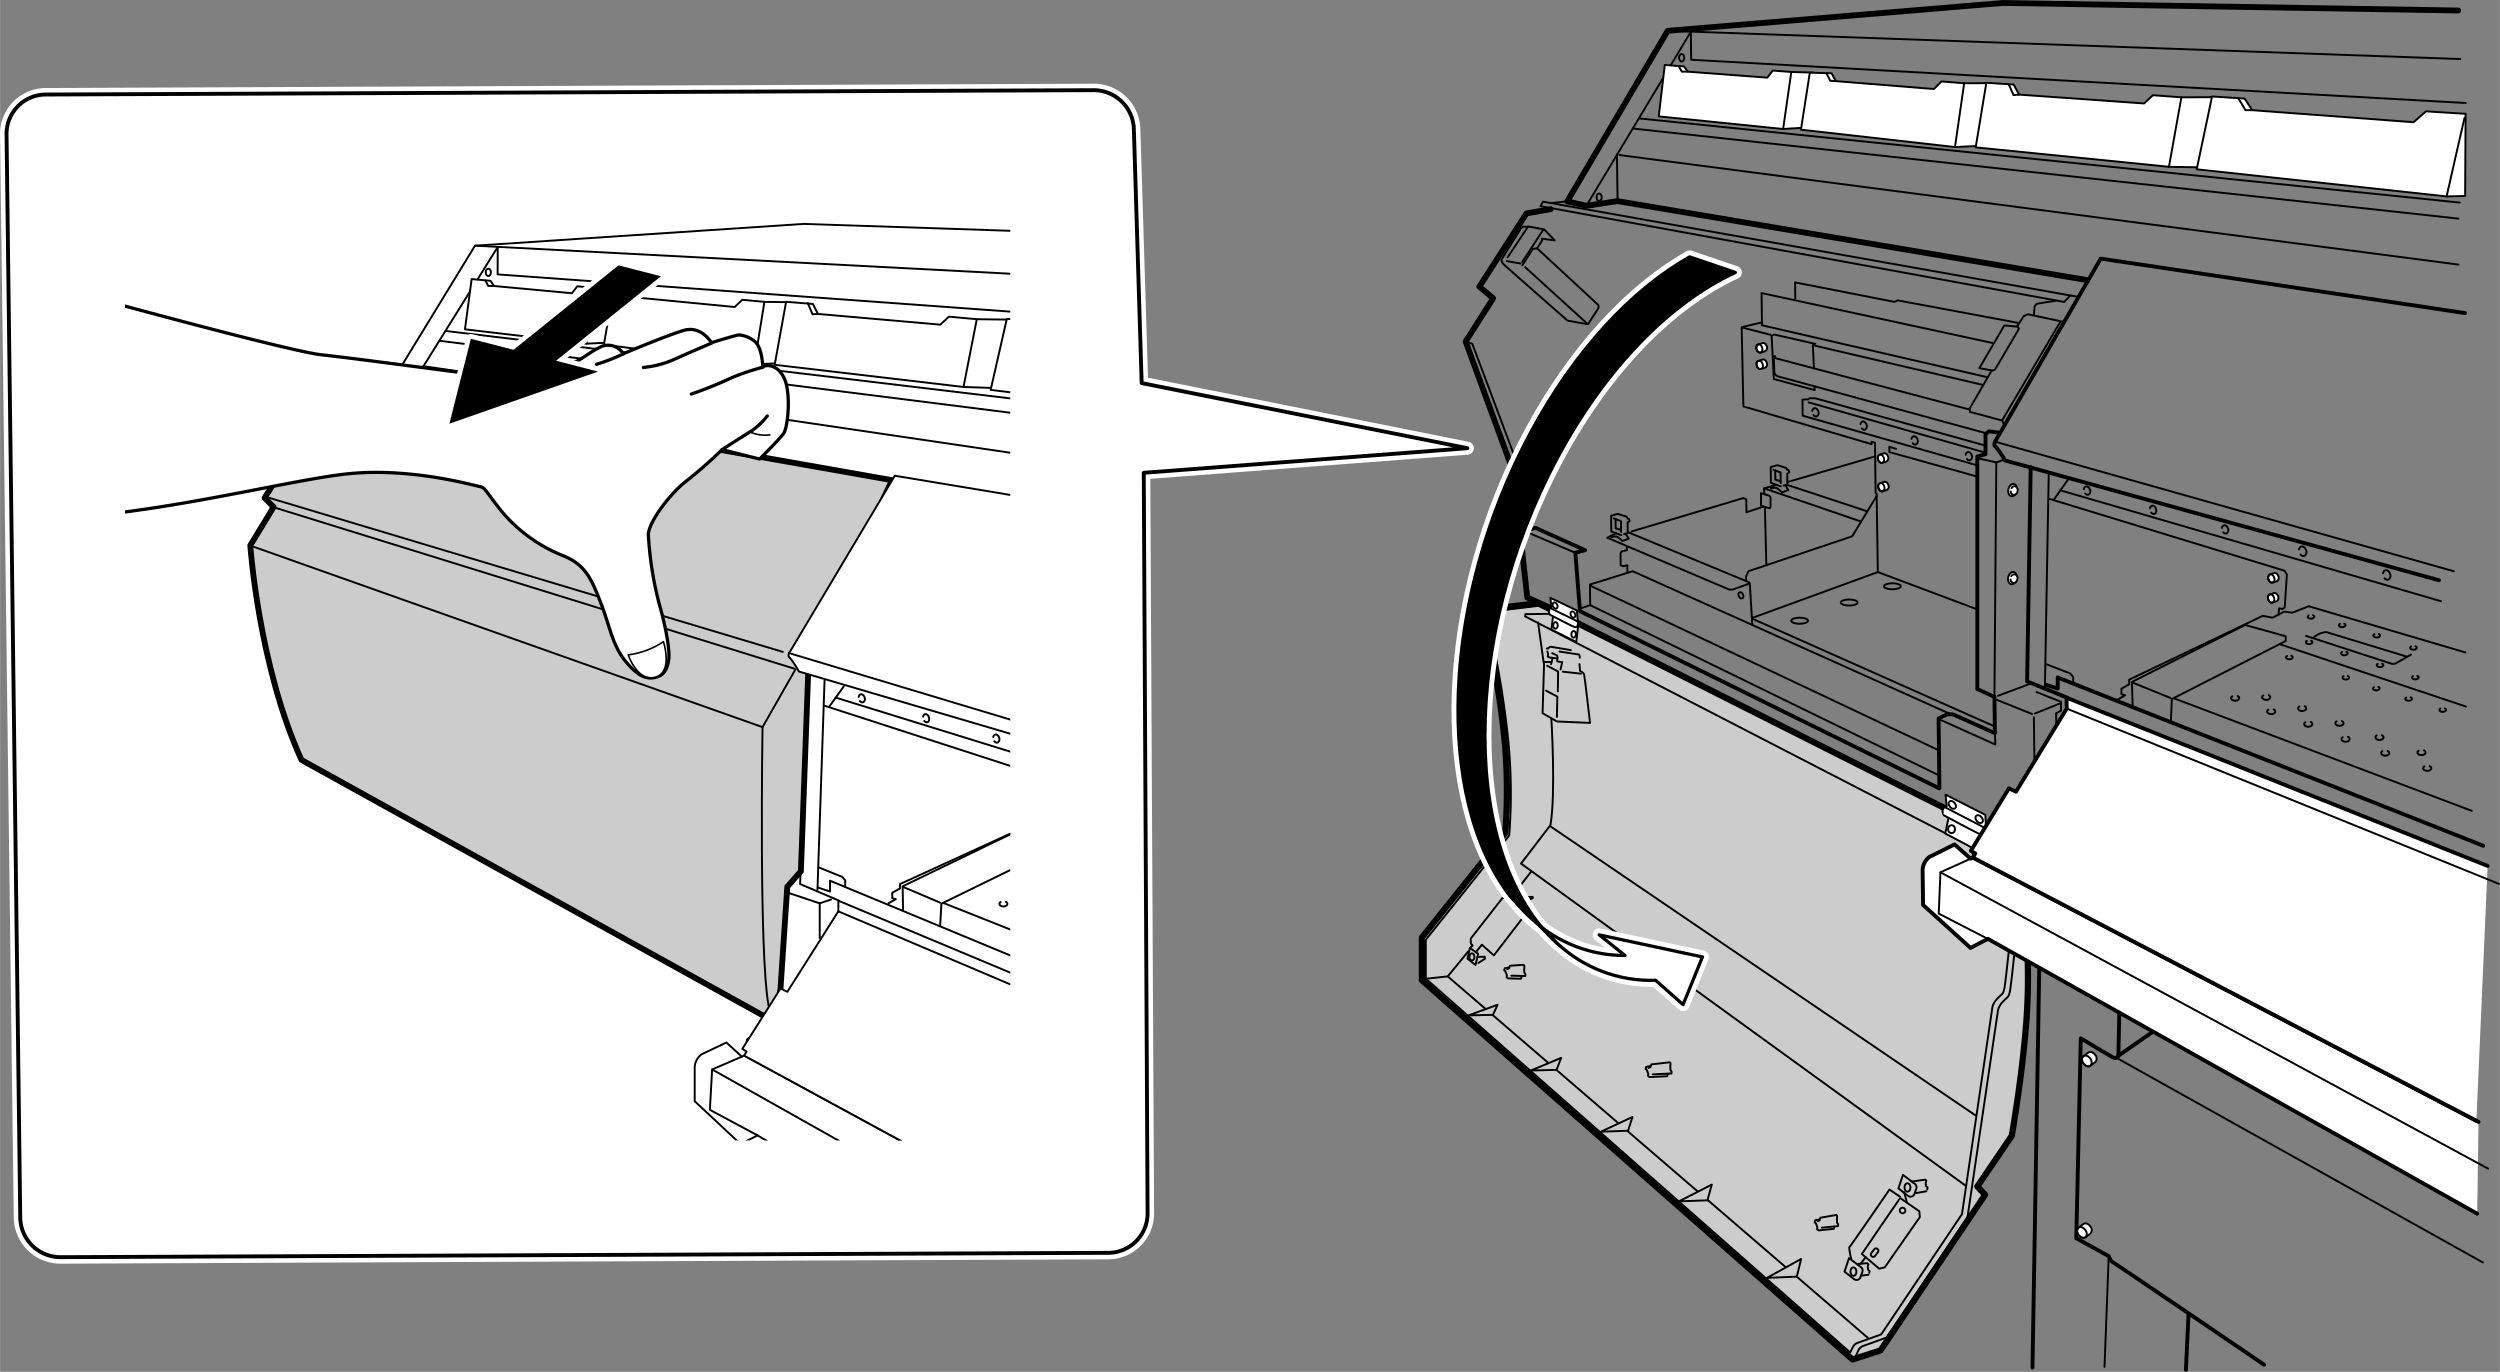 <svg xmlns="http://www.w3.org/2000/svg" xmlns:xlink="http://www.w3.org/1999/xlink" width="113.35mm" height="62.2mm" viewBox="0 0 321.31 176.33"><rect x="0" y="0" width="321.31" height="176.33" fill="#808080" stroke="none"/><defs><style>.cls-1,.cls-11,.cls-12,.cls-13,.cls-17,.cls-18,.cls-2,.cls-3,.cls-7,.cls-9{fill:none;}.cls-12,.cls-13,.cls-15,.cls-17,.cls-2,.cls-3,.cls-4,.cls-5,.cls-6,.cls-7,.cls-8,.cls-9{stroke:#000;}.cls-11,.cls-12,.cls-13,.cls-15,.cls-17,.cls-18,.cls-2,.cls-3,.cls-4,.cls-5,.cls-6,.cls-7,.cls-8,.cls-9{stroke-linecap:round;}.cls-11,.cls-12,.cls-13,.cls-15,.cls-17,.cls-18,.cls-2,.cls-3,.cls-4,.cls-5,.cls-6,.cls-7,.cls-8{stroke-linejoin:round;}.cls-15,.cls-2{stroke-width:0.75px;}.cls-3,.cls-4,.cls-8,.cls-9{stroke-width:0.25px;}.cls-10,.cls-4,.cls-6{fill:#fff;}.cls-15,.cls-5,.cls-8{fill:#ccc;}.cls-5{stroke-width:0.8px;}.cls-6,.cls-7{stroke-width:0.5px;}.cls-9{stroke-miterlimit:10;}.cls-11,.cls-18{stroke:#fff;}.cls-11{stroke-width:1.67px;}.cls-12{stroke-width:0.42px;}.cls-13{stroke-width:0.25px;}.cls-14{clip-path:url(#clip-path);}.cls-16{clip-path:url(#clip-path-2);}.cls-17{stroke-width:0.21px;}.cls-18{stroke-width:1.25px;}</style><clipPath id="clip-path"><rect class="cls-1" x="25.61" y="21.85" width="104.23" height="124.74"/></clipPath><clipPath id="clip-path-2"><rect class="cls-1" x="16.05" y="27.27" width="98.35" height="70.47"/></clipPath></defs><g id="レイヤー_1" data-name="レイヤー 1"><polyline class="cls-2" points="315.95 1.35 257.45 0.38 214.34 3.96 201.43 25.88 203.91 26.45 207.9 25.85 268.29 36.01"/><line class="cls-3" x1="214.34" y1="3.96" x2="316.22" y2="7.59"/><polyline class="cls-3" points="316.93 13.24 217.36 7.68 217.32 4.08 203.97 26.32"/><line class="cls-3" x1="207.9" y1="25.85" x2="207.82" y2="19.87"/><line class="cls-3" x1="208.14" y1="19.93" x2="315.98" y2="34.01"/><line class="cls-3" x1="315.97" y1="28.1" x2="209.87" y2="16.52"/><line class="cls-3" x1="210.74" y1="15.23" x2="316.14" y2="26.04"/><polyline class="cls-4" points="233.27 16.32 229.18 16.58 213.19 14.96 213.97 8.35 216.44 8.54 216.92 9.21 227.15 9.98 227.85 9.07 230.23 9.25 233.09 9.33"/><line class="cls-3" x1="229.18" y1="16.58" x2="230.23" y2="9.25"/><polygon class="cls-4" points="232.61 9.34 231.47 16.67 251.27 18.9 254.54 18.74 255.63 10.69 252.45 10.7 249.54 10.47 248.56 11.44 235.95 10.43 235.41 9.42 232.61 9.34"/><polyline class="cls-3" points="234.75 9.42 235.24 10.38 235.95 10.43"/><polyline class="cls-3" points="215.78 8.54 216.16 9.21 216.92 9.21"/><line class="cls-3" x1="252.45" y1="10.7" x2="251.27" y2="18.9"/><polygon class="cls-4" points="255.3 10.64 253.93 18.94 278.77 21.44 283.38 21.52 284.6 12.49 280.37 12.51 276.7 12.24 275.58 13.3 259.5 12.16 258.82 10.87 255.3 10.64"/><polyline class="cls-3" points="258.15 10.77 258.79 12.22 259.5 12.16"/><line class="cls-3" x1="280.37" y1="12.51" x2="278.77" y2="21.44"/><polygon class="cls-4" points="284.31 12.4 282.34 21.76 314.46 25.25 316.84 25.19 316.9 14.63 311.81 14.31 310.21 15.71 289.47 14.16 288.5 12.67 284.31 12.4"/><polyline class="cls-3" points="287.69 12.63 288.61 14.16 289.47 14.16"/><path class="cls-3" d="M314.46,25.24c.09-.48,2.3-10.08,2.3-10.08"/><ellipse class="cls-3" cx="216.14" cy="7.43" rx="0.33" ry="0.48" transform="translate(-0.11 4.37) rotate(-1.16)"/><ellipse class="cls-3" cx="205.53" cy="25.36" rx="0.33" ry="0.48" transform="translate(-0.47 4.16) rotate(-1.16)"/><ellipse class="cls-4" cx="258.67" cy="62.99" rx="0.8" ry="0.55" transform="translate(142.36 302.47) rotate(-77.78)"/><path class="cls-4" d="M258.53,62.74a.45.45,0,0,1,.47-.24.52.52,0,0,1,.3.66.5.5,0,0,1-.55.44.46.46,0,0,1-.32-.43"/><ellipse class="cls-4" cx="258.65" cy="74.31" rx="0.8" ry="0.55" transform="translate(131.28 311.37) rotate(-77.78)"/><path class="cls-4" d="M258.51,74.06a.45.45,0,0,1,.47-.24.52.52,0,0,1,.3.66c-.07.3-.31.5-.55.44a.46.46,0,0,1-.32-.43"/><line class="cls-3" x1="201.43" y1="25.88" x2="199.27" y2="26.11"/><polygon class="cls-3" points="198.31 25.92 266.1 37.98 265.3 38.81 197.99 26.5 198.31 25.92"/><polyline class="cls-2" points="199.32 26.88 196.19 27.43 190.13 36.85 191.91 38.34 188.37 43.9 194.52 60.7 196.29 76.8 199.59 78.28"/><path class="cls-5" d="M260.62,123.55a77.37,77.37,0,0,1-.36,9.84c-.54,6-1.69,12.59-1.69,12.59l-4.43,6.53,1,1.06-13.44,20-3.6,1.17L182.75,126l0-5.5,10.71-13.4a69.72,69.72,0,0,0-.21-13.16,128.45,128.45,0,0,0-2.41-14.12l.74-1.55,6.07-.75L258,107.94l2.67,15.61"/><path class="cls-3" d="M198.16,77.81l-6.08.75-.74,1.54a126.24,126.24,0,0,1,2.41,14.12,69.37,69.37,0,0,1,.22,13.17l-10.72,13.4,0,5,54.55,48.05.35-.7a1.11,1.11,0,0,1,.63-.55l3-1.07,10.39-15.47,3.91-26.61a2.31,2.31,0,0,1,.47-.9,9.07,9.07,0,0,1,.78-.77s.19-.16.31-.84.54-4.63.54-4.63"/><path class="cls-3" d="M238.35,174.66l.52-1.12a1.08,1.08,0,0,1,.63-.55l3-1.08,10.38-15.47,3.92-26.6a2.38,2.38,0,0,1,.46-.91c.34-.38.78-.77.78-.77s.19-.16.31-.84.54-4.63.54-4.63"/><path class="cls-6" d="M318.39,156l-62.9-35.33-2.22,1.17-6.1-5.52-.06-4.34a2.22,2.22,0,0,1,.88-1.84l3.22-1.6,2.06,1.82.29-.15,65,34"/><polyline class="cls-3" points="253.27 110.37 249.4 112.12 249.18 117.43 255.49 120.68"/><line class="cls-3" x1="249.4" y1="112.12" x2="319.79" y2="150.21"/><path class="cls-7" d="M272.39,130.16l-.12,5.54s-.23.39-.52.29-4.31-2.53-4.31-2.53l-.58,25.7,4.17,2.3s.24.62.38.67S291,175.41,291,175.41"/><line class="cls-7" x1="272.27" y1="135.7" x2="276.65" y2="132.65"/><line class="cls-3" x1="271.03" y1="161.46" x2="270.49" y2="175.69"/><line class="cls-7" x1="281.29" y1="168.89" x2="280.95" y2="176.08"/><line class="cls-7" x1="262.1" y1="124.46" x2="261.23" y2="175.77"/><line class="cls-3" x1="272.28" y1="136.11" x2="319.12" y2="162.27"/><path class="cls-4" d="M267.78,135.75c-.25.17-.24.6,0,.94s.64.48.88.3l.63-.46a.69.69,0,0,0,0-.94c-.25-.35-.64-.48-.88-.3Z"/><ellipse class="cls-3" cx="268.22" cy="136.37" rx="0.54" ry="0.76" transform="translate(-29.81 177.83) rotate(-34.87)"/><path class="cls-4" d="M267.15,157.79a.69.69,0,0,0,0,.94c.24.34.64.48.88.3l.63-.46a.69.69,0,0,0,0-.94c-.24-.35-.64-.48-.88-.3Z"/><ellipse class="cls-3" cx="267.59" cy="158.41" rx="0.54" ry="0.76" transform="translate(-42.52 181.43) rotate(-34.87)"/><path class="cls-4" d="M241.64,62.11c-.2.06-.3.35-.2.64s.33.47.53.4l.53-.17a.49.49,0,0,0,.21-.64c-.09-.29-.34-.47-.54-.4Z"/><ellipse class="cls-3" cx="241.81" cy="62.63" rx="0.39" ry="0.55" transform="translate(-7.61 76.26) rotate(-17.65)"/><path class="cls-4" d="M241.59,58.44a.5.5,0,0,0-.2.64c.09.29.33.47.54.41l.53-.17a.51.51,0,0,0,.2-.65c-.09-.28-.33-.46-.54-.4Z"/><ellipse class="cls-3" cx="241.76" cy="58.96" rx="0.39" ry="0.55" transform="translate(-6.5 76.08) rotate(-17.65)"/><path class="cls-4" d="M291.77,73.83a.5.5,0,0,0-.21.65c.09.28.34.46.54.4l.53-.17a.49.49,0,0,0,.2-.64c-.09-.29-.33-.47-.53-.41Z"/><ellipse class="cls-3" cx="291.93" cy="74.36" rx="0.39" ry="0.55" transform="translate(-8.8 92.01) rotate(-17.65)"/><path class="cls-4" d="M291.74,76.41c-.21.06-.3.35-.21.64s.33.47.54.4l.53-.17a.5.5,0,0,0,.2-.64c-.09-.29-.33-.47-.53-.4Z"/><ellipse class="cls-3" cx="291.9" cy="76.93" rx="0.39" ry="0.55" transform="translate(-9.58 92.12) rotate(-17.65)"/><path class="cls-4" d="M226,46.39c-.2.06-.29.35-.2.64s.33.47.54.4l.52-.17a.49.49,0,0,0,.21-.64c-.09-.29-.33-.47-.54-.4Z"/><ellipse class="cls-3" cx="226.18" cy="46.91" rx="0.39" ry="0.55" transform="translate(-3.58 70.78) rotate(-17.65)"/><path class="cls-4" d="M226,44.27c-.2.06-.29.35-.2.64s.33.46.54.4l.53-.17a.5.5,0,0,0,.2-.64c-.09-.29-.33-.47-.54-.4Z"/><ellipse class="cls-3" cx="226.12" cy="44.79" rx="0.39" ry="0.55" transform="translate(-2.94 70.67) rotate(-17.65)"/><polyline class="cls-3" points="199.09 78.9 196.05 78.94 196.02 79.23 253.49 108.89"/><polyline class="cls-4" points="199.6 79.28 199.4 80.92 202.59 82.52 202.85 80.27"/><path class="cls-4" d="M199.4,78.06l-.14-1.22,3.41,1.63.14,1.67s0,.58-.43.45S199.19,79,199.19,79,198.83,78.38,199.4,78.06Z"/><line class="cls-3" x1="199.37" y1="78.22" x2="202.78" y2="79.88"/><ellipse class="cls-3" cx="199.87" cy="77.83" rx="0.29" ry="0.42" transform="translate(-13.79 96.69) rotate(-26.32)"/><ellipse class="cls-3" cx="202.17" cy="78.99" rx="0.29" ry="0.42" transform="translate(-14.07 97.83) rotate(-26.32)"/><ellipse class="cls-3" cx="199.91" cy="80.38" rx="0.42" ry="0.29" transform="translate(111.51 276.88) rotate(-87.68)"/><ellipse class="cls-3" cx="202.24" cy="81.53" rx="0.42" ry="0.29" transform="translate(112.6 280.31) rotate(-87.68)"/><line class="cls-3" x1="202.8" y1="80.15" x2="250.1" y2="103.97"/><polyline class="cls-4" points="250.43 105.17 250.02 107.13 254.79 109.66 255.33 106.97"/><path class="cls-4" d="M250.2,103.65l-.14-1.51,5.11,2.6.11,2.07s-.07.7-.69.46-4.78-2.49-4.78-2.49S249.31,103.94,250.2,103.65Z"/><line class="cls-3" x1="250.14" y1="103.84" x2="255.25" y2="106.49"/><ellipse class="cls-3" cx="250.93" cy="103.46" rx="0.39" ry="0.57" transform="translate(-6.84 188.47) rotate(-40.66)"/><ellipse class="cls-3" cx="254.38" cy="105.3" rx="0.39" ry="0.57" transform="translate(-7.2 191.15) rotate(-40.66)"/><ellipse class="cls-3" cx="250.83" cy="106.57" rx="0.44" ry="0.51" transform="translate(-3.52 8.69) rotate(-1.97)"/><ellipse class="cls-3" cx="254.31" cy="108.4" rx="0.44" ry="0.51" transform="matrix(1, -0.03, 0.03, 1, -3.58, 8.81)"/><path class="cls-7" d="M257,55.62l-1.38-.18-.43.38,0,2.56-1.05.29v29.9l2.2,1,.06,4.67L251,91.81h-.71l-1.13.53.11,9-46.2-22.78-.6-7.52,1.26-.32-6.37-2.87-1.2.32L195.49,62a1.73,1.73,0,0,0-1-.83"/><polyline class="cls-3" points="249.34 92.5 256.46 95.7 256.4 94.2"/><line class="cls-3" x1="256.53" y1="89.91" x2="261.17" y2="91.77"/><line class="cls-3" x1="261.41" y1="92.2" x2="261.48" y2="97.85"/><polyline class="cls-6" points="318.29 144.05 253.56 110.22 253.88 109.69 253.31 109.36 258.2 101.33 259.11 101.76 265.63 91.08 265.61 89.68 319.73 111.3"/><line class="cls-3" x1="265.63" y1="91.08" x2="321.18" y2="113.61"/><line class="cls-3" x1="197.68" y1="80" x2="198.41" y2="85.23"/><path class="cls-3" d="M200.44,83.75l2.5.38a.6.6,0,0,1,.1.41"/><path class="cls-3" d="M201.89,83.56l-2.57-.43c-.22,0-.33.22-.33.22l-.19,0"/><polyline class="cls-3" points="198.87 83.74 198.97 84.03 198.93 84.41 199.17 84.51 200.12 84.62"/><polyline class="cls-3" points="199.5 83.95 200.12 84.24 200.19 84.48 200.13 84.96 200.34 85.06 200.79 85.1 200.57 86.05"/><line class="cls-3" x1="199.55" y1="84.58" x2="199.35" y2="85.37"/><path class="cls-3" d="M203,85.36l.08.87s.44.24.51.4.77,6.29.77,6.29l-4.26-.19-1.84-1.06.2-6.58.93,0"/><polyline class="cls-3" points="198.85 85.57 200.26 86.31 200.22 88.87"/><polyline class="cls-3" points="198.72 88.78 200.16 89.54 200.1 92.15"/><line class="cls-3" x1="200.86" y1="86.33" x2="203.19" y2="86.59"/><path class="cls-3" d="M199.39,92.37s.59,9.73-.12,13.69L195.49,111l57.12,41.38"/><line class="cls-3" x1="199.32" y1="106.25" x2="253.88" y2="143.35"/><polygon class="cls-3" points="188.92 121.85 188.61 123.22 189.64 124.04 189.98 122.59 188.92 121.85"/><polyline class="cls-3" points="188.92 121.85 189.27 121.53 189.03 121.27 189.03 120.64 193.09 115.44 193.62 115.39 194 115.63 194.19 115.41 194.16 115.2 194.33 113.87 195.49 114.69 195.27 116.13 194.84 115.87 194.55 116.18 196.18 117.36 192 122.8 190.46 121.43 189.71 122.35"/><polyline class="cls-3" points="195.45 115.31 196.99 115.28 196.99 115.45 196 115.82 195.53 116.4"/><polyline class="cls-3" points="190.01 123.77 190.84 123.24 190.84 122.97 189.89 123"/><line class="cls-3" x1="196.74" y1="112.1" x2="195.01" y2="114.33"/><ellipse class="cls-3" cx="194.73" cy="114.99" rx="0.32" ry="0.45" transform="translate(-2.35 4.08) rotate(-1.19)"/><ellipse class="cls-3" cx="189.19" cy="122.98" rx="0.32" ry="0.45" transform="translate(-2.52 3.97) rotate(-1.19)"/><ellipse class="cls-3" cx="238.26" cy="163.27" rx="0.38" ry="0.54" transform="matrix(1, -0.02, 0.02, 1, -3.31, 4.94)"/><ellipse class="cls-3" cx="245.16" cy="152.63" rx="0.38" ry="0.54" transform="translate(-3.09 5.08) rotate(-1.18)"/><polyline class="cls-3" points="183.27 125.8 186.07 125.5 188.69 122.31"/><line class="cls-3" x1="186.07" y1="125.5" x2="240.07" y2="171.96"/><polygon class="cls-8" points="227.1 164.25 230.94 164.09 231.49 161.82 227.1 164.25"/><polygon class="cls-8" points="220.01 152.26 215.78 154.42 219.45 154.28 220.01 152.26"/><polygon class="cls-8" points="209.82 143.56 205.76 145.46 209.25 145.34 209.82 143.56"/><polygon class="cls-8" points="200.65 135.97 196.75 137.6 200.06 137.51 200.65 135.97"/><polygon class="cls-8" points="188.75 130.51 191.88 130.44 192.48 129.14 188.75 130.51"/><polyline class="cls-3" points="211.9 137.26 212.12 137.16 212.24 136.81 214.61 136.54 214.71 136.67 214.68 137.09 214.69 137.5 214.85 137.76 214.82 137.98 212.41 138.09"/><polyline class="cls-3" points="212.14 137.01 211.57 137.14 211.5 137.4 211.65 137.5 211.84 138 211.82 138.29 212.01 138.44 214.27 138.33 214.36 138.04"/><polyline class="cls-3" points="233.63 156.97 233.85 156.87 233.97 156.52 236.03 156.16 236.12 156.28 236.1 156.7 236.1 157.12 236.26 157.38 236.23 157.6 234.15 157.8"/><polyline class="cls-3" points="233.87 156.73 233.3 156.85 233.23 157.12 233.38 157.21 233.57 157.72 233.55 158.01 233.75 158.15 235.68 157.95 235.78 157.66"/><polyline class="cls-3" points="193.72 124.58 193.94 124.48 194.07 124.13 195.82 124.01 195.92 124.14 195.9 124.55 195.9 124.97 196.06 125.23 196.03 125.45 194.24 125.41"/><polyline class="cls-3" points="193.97 124.34 193.4 124.46 193.33 124.72 193.47 124.82 193.67 125.33 193.65 125.61 193.84 125.76 195.48 125.8 195.57 125.51"/><path class="cls-3" d="M244,152.75l.58-1.74,1.53,1.16a.54.54,0,0,1,.18.63l-.24.67a.53.53,0,0,1-.83.23Z"/><path class="cls-3" d="M237.07,163.45l.58-1.74,1.53,1.16a.55.55,0,0,1,.18.63l-.24.67a.54.54,0,0,1-.84.23Z"/><path class="cls-3" d="M237.93,161.79a9.32,9.32,0,0,1-.26-1.45c.07,0,5.18-7.44,5.18-7.44l1.37.93"/><path class="cls-3" d="M244.24,154c-.07,0-4.94,7.18-4.94,7.18l2.23,1.89.71-.17,4.51-6.46-.06-.74Z"/><path class="cls-3" d="M240.54,161.45h0a.3.3,0,0,1,0-.42l.35-.45a.3.3,0,0,1,.42-.05h0a.31.31,0,0,1,.05.43l-.35.45A.29.29,0,0,1,240.54,161.45Z"/><ellipse class="cls-3" cx="244.53" cy="155.61" rx="0.36" ry="0.36" transform="translate(-32.69 70.99) rotate(-15.5)"/><line class="cls-3" x1="239.17" y1="162.41" x2="239.78" y2="161.59"/><polyline class="cls-3" points="238.81 162.46 240 162.36 240.15 162.5 240.05 162.77 240.11 163.2 240.3 163.37 240.25 163.61"/><line class="cls-3" x1="239.31" y1="163.95" x2="240.14" y2="163.85"/><polyline class="cls-3" points="245.72 151.87 247.45 151.62 247.59 151.77 247.5 152.03 247.55 152.47 247.75 152.63 247.7 152.88"/><line class="cls-3" x1="246.21" y1="153.36" x2="247.58" y2="153.12"/><line class="cls-3" x1="244.73" y1="153.23" x2="245.06" y2="154.43"/><line class="cls-9" x1="196.28" y1="68.41" x2="202.51" y2="71.07"/><polyline class="cls-9" points="194.47 60.22 195.33 60.46 189.23 44.19 188.37 43.9"/><path class="cls-9" d="M196.18,29.15a1.31,1.31,0,0,0-.5,0c-.16.06-2.71,4.25-2.71,4.25a1.15,1.15,0,0,0,.2.49c.16.19,8.3,7.32,8.3,7.32l2.63.47,1.29-2a.44.44,0,0,0-.07-.57l-7.77-7.2L197,32l-1.33,2.1"/><line class="cls-9" x1="196.03" y1="34.35" x2="203.91" y2="41.52"/><line class="cls-9" x1="193.67" y1="33.56" x2="195.42" y2="33.87"/><polyline class="cls-3" points="193.76 33.08 196.41 29.11 198.47 29.49 199.82 30.9 198.2 30.68 198.2 30.91 197.55 31.94"/><line class="cls-9" x1="198.31" y1="29.59" x2="195.64" y2="33.68"/><polyline class="cls-3" points="203.06 78.22 204.38 77.78 204.35 75.13 209.84 73.42 250.85 91.86"/><line class="cls-3" x1="204.38" y1="77.78" x2="249.15" y2="99.63"/><line class="cls-3" x1="204.4" y1="75.28" x2="249.2" y2="96.45"/><polyline class="cls-3" points="209.16 73.52 209.15 72.65 208.62 72.78 208.3 72.66 208.28 71.14 208.46 70.85 209.1 70.72 209.09 70.24"/><path class="cls-3" d="M207.67,68.58l-.62.29.08.2s.47-.2.71-.08a4.43,4.43,0,0,1,.69.55l.81-.31-.37-.56"/><polyline class="cls-3" points="208.36 68.77 207.09 68.32 207.07 66.3 207.92 66.05 209.06 66.41 209.19 66.65 209.35 66.67 209.45 66.96 209.19 67.15 209.21 68.5 208.74 68.67"/><polyline class="cls-3" points="207.4 66.63 208.34 66.99 208.35 68.36"/><polyline class="cls-3" points="207.64 66.7 207.66 67.91 208.3 68.1"/><path class="cls-3" d="M228.18,62.33l-.61.29.07.19s.48-.2.71-.08a4.55,4.55,0,0,1,.7.56l.8-.32-.36-.55"/><polyline class="cls-3" points="228.88 62.52 227.61 62.06 227.58 60.04 228.44 59.79 229.58 60.15 229.7 60.39 229.87 60.41 229.97 60.7 229.71 60.9 229.73 62.25 229.25 62.42"/><polyline class="cls-3" points="227.92 60.37 228.85 60.73 228.87 62.1"/><polyline class="cls-3" points="228.16 60.45 228.18 61.65 228.82 61.84"/><polyline class="cls-3" points="207.05 68.88 206.58 69.12 222.25 75.78 222.71 75.78 224.72 75.05"/><path class="cls-3" d="M209.3,68.43l15.51,6.42s.09,0,.1.34.3,5.06.3,5.06"/><polyline class="cls-3" points="225.25 79.41 241.35 73.53 241.2 63.48 241.07 63.36 240.99 56.9 240.54 56.77 240.55 57.09 224.07 52.24 223.85 42.05 226.34 41.46"/><line class="cls-3" x1="223.98" y1="42.11" x2="227.54" y2="43.03"/><polyline class="cls-3" points="233.23 49.66 233.23 50.14 227.99 48.72 227.7 43.16 228.04 43 233.32 44.2 233 44.36 233.14 47.35"/><path class="cls-3" d="M253.1,52.63l-24.86-6.58a.38.38,0,0,1-.13-.29s-.13,0-.12.45.08,1.83.08,1.83a1.13,1.13,0,0,0,.52.36c.28.06,26.64,7.28,26.64,7.28"/><ellipse class="cls-3" cx="223.75" cy="76.52" rx="0.29" ry="0.42" transform="translate(-10.73 107.14) rotate(-26.32)"/><line class="cls-3" x1="225.3" y1="79.56" x2="256.31" y2="93.35"/><line class="cls-3" x1="241.35" y1="73.53" x2="254.06" y2="78.3"/><ellipse class="cls-3" cx="231.29" cy="79.79" rx="1.08" ry="0.39" transform="translate(-0.23 0.68) rotate(-0.17)"/><ellipse class="cls-3" cx="237.67" cy="77.45" rx="1.08" ry="0.39" transform="translate(-0.23 0.7) rotate(-0.17)"/><ellipse class="cls-3" cx="243.22" cy="75.37" rx="1.08" ry="0.39" transform="translate(-0.22 0.71) rotate(-0.17)"/><polyline class="cls-3" points="224.42 74.68 224.41 74.1 224.72 73.42 238.06 68.93 241.23 63.71"/><polyline class="cls-3" points="209.7 68.31 224.09 64.01 224.44 64.2 224.47 65.84 226.64 65.12"/><path class="cls-3" d="M226.34,63.39V65l1,.31s.22.07.22-.25V64a.33.33,0,0,0-.24-.31Z"/><line class="cls-3" x1="226.84" y1="65.34" x2="227.02" y2="72.58"/><polyline class="cls-3" points="226.75 63.42 226.74 62.77 228.13 62.35"/><line class="cls-3" x1="226.74" y1="62.77" x2="239.09" y2="67"/><line class="cls-3" x1="229.65" y1="62.31" x2="239.96" y2="65.71"/><line class="cls-3" x1="229.74" y1="61.96" x2="241.01" y2="58.66"/><polyline class="cls-3" points="254.19 58.9 256.58 59.43 257.62 59.08"/><line class="cls-3" x1="256.58" y1="59.43" x2="256.34" y2="89.53"/><line class="cls-3" x1="256.8" y1="89.43" x2="260.9" y2="87.9"/><polyline class="cls-3" points="261.76 88.96 264.88 90.2 264.9 91.35 264.27 91.68 264.29 93.16"/><line class="cls-3" x1="261.51" y1="91.72" x2="264.92" y2="90.36"/><polyline class="cls-7" points="265.7 89.68 260.54 87.58 261 60.04"/><polyline class="cls-7" points="262.96 88.02 264.48 88.5 264.47 87.08 319.17 108.71"/><polyline class="cls-3" points="279.02 92.77 279.14 89.85 293.78 82.39 293.77 81.78 288.56 80.33 274.01 87.65 274.11 90.83"/><line class="cls-3" x1="274.2" y1="87.78" x2="278.98" y2="89.72"/><polyline class="cls-3" points="263.43 64.13 293.63 73.36 293.93 73.84 293.65 78.09 293.36 78.28 292.93 78.19 292.85 79 292.09 79.39 290.82 79.16 273.66 87.36 273.67 87.94 272.66 88.53 272.67 89.23 273.14 89.36 272.2 89.91"/><line class="cls-3" x1="263.32" y1="60.8" x2="262.83" y2="88.29"/><line class="cls-3" x1="263.96" y1="64.27" x2="265.87" y2="61.52"/><path class="cls-7" d="M313.47,74.58,257.71,59.19a11,11,0,0,0-1.22-1.78c-.32-.22-.07-.64-.07-.64L270,33.24l46.82,7"/><path class="cls-3" d="M257.61,41.83l-3.21,5.49,1.59.29a.46.46,0,0,0,.49-.22l2.94-5a.27.27,0,0,0-.2-.41Z"/><polyline class="cls-3" points="259.28 41.89 260.1 40.64 260.62 40.39 265.09 41.34"/><polyline class="cls-3" points="255.99 47.61 253.19 52.46 253.19 52.94 257.32 54.05 257.61 54.61"/><line class="cls-3" x1="257.32" y1="54.05" x2="264.79" y2="41.39"/><path class="cls-3" d="M261.42,40.41l.08-1a2,2,0,0,1,.26-.34c.1-.07,2.4-.4,2.4-.4"/><polyline class="cls-3" points="256.15 44.1 226.41 37.67 226.46 41.81 255.44 48.49"/><line class="cls-3" x1="233.29" y1="44.44" x2="254.79" y2="49.46"/><polyline class="cls-3" points="230.74 38.37 230.72 36.3 243.48 38.8 243.91 38.61 259.54 41.53"/><line class="cls-3" x1="266.1" y1="37.98" x2="267.24" y2="38.17"/><polyline class="cls-3" points="254.08 59.8 231.69 53.43 231.67 51.37 231.95 51.34 232.39 51.34 232.61 51.18 233.34 51.2 255.09 57.25"/><polyline class="cls-3" points="254.06 61.24 242.84 58.11 242.83 57.43 243.69 57.69"/><line class="cls-3" x1="232.46" y1="51.72" x2="255.2" y2="58.19"/><path class="cls-3" d="M232.93,52.81a.36.36,0,0,1,.24-.33c.2-.07.44.11.53.4a.5.5,0,0,1-.2.64.4.4,0,0,1-.41-.16"/><path class="cls-3" d="M239.13,54.52a.38.38,0,0,1,.24-.33c.2-.07.44.11.53.4a.5.5,0,0,1-.2.64.4.4,0,0,1-.41-.16"/><path class="cls-3" d="M245.68,56.42a.38.38,0,0,1,.24-.33c.2-.07.44.11.53.4a.49.49,0,0,1-.2.64.4.4,0,0,1-.41-.16"/><path class="cls-3" d="M252.65,58.45a.37.37,0,0,1,.23-.33c.21-.07.45.11.54.4a.49.49,0,0,1-.21.64.39.39,0,0,1-.4-.16"/><path class="cls-3" d="M267.85,62.87a.37.37,0,0,1,.23-.33c.21-.07.45.11.54.4a.5.5,0,0,1-.2.64.39.39,0,0,1-.41-.16"/><path class="cls-3" d="M276.34,65.34a.38.38,0,0,1,.23-.33c.21-.07.45.11.54.4s0,.58-.2.64a.38.38,0,0,1-.41-.16"/><path class="cls-3" d="M285.59,67.86a.38.38,0,0,1,.24-.33c.2-.07.44.11.53.4a.49.49,0,0,1-.2.64.4.4,0,0,1-.41-.16"/><path class="cls-3" d="M295.5,70.63a.41.41,0,0,1,.27-.38c.23-.08.51.13.62.46a.57.57,0,0,1-.24.75.45.45,0,0,1-.47-.19"/><path class="cls-3" d="M306.3,73.68a.43.43,0,0,1,.27-.38c.24-.08.52.13.62.47a.57.57,0,0,1-.23.74.47.47,0,0,1-.48-.19"/><line class="cls-3" x1="264.8" y1="63.02" x2="313.74" y2="77.28"/><path class="cls-3" d="M292.85,79l.75-.39s.91.14,1,.14,2.13-.83,2.13-.83l20.13,5.94"/><line class="cls-3" x1="293.04" y1="82.81" x2="316.95" y2="90.82"/><line class="cls-3" x1="279.44" y1="89.77" x2="317.69" y2="104.22"/><path class="cls-3" d="M287.6,89.47a.31.31,0,0,1,.2.26c0,.19-.23.34-.51.34s-.53-.15-.53-.33a.27.27,0,0,1,.15-.24"/><path class="cls-3" d="M291.59,89.35a.32.32,0,0,1,.2.27c0,.18-.23.34-.51.34s-.53-.15-.53-.34a.32.32,0,0,1,.15-.24"/><path class="cls-3" d="M292.23,91.18a.35.35,0,0,1,.21.27c0,.18-.23.34-.52.34s-.53-.15-.53-.34a.31.31,0,0,1,.15-.24"/><path class="cls-3" d="M297,92.8a.32.32,0,0,1,.2.27c0,.18-.23.34-.52.34s-.52-.15-.52-.34a.26.26,0,0,1,.15-.24"/><path class="cls-3" d="M301.78,94.71A.35.35,0,0,1,302,95c0,.18-.23.34-.52.34s-.53-.15-.53-.34a.31.31,0,0,1,.15-.24"/><path class="cls-3" d="M306.89,96.52a.32.32,0,0,1,.2.27c0,.18-.23.34-.51.34s-.53-.15-.53-.34a.28.28,0,0,1,.15-.24"/><path class="cls-3" d="M312.28,98.48a.3.3,0,0,1,.21.26c0,.19-.23.34-.52.34s-.52-.15-.53-.33a.29.29,0,0,1,.15-.24"/><path class="cls-3" d="M296.22,90.78a.32.32,0,0,1,.2.27c0,.18-.23.33-.52.34s-.52-.15-.52-.34a.28.28,0,0,1,.15-.24"/><path class="cls-3" d="M301,92.69a.32.32,0,0,1,.21.26c0,.19-.23.34-.52.34s-.53-.14-.53-.33a.31.31,0,0,1,.15-.24"/><path class="cls-3" d="M306.15,94.5a.35.35,0,0,1,.21.27c0,.18-.23.33-.52.34s-.53-.15-.53-.34a.31.31,0,0,1,.15-.24"/><path class="cls-3" d="M311.55,96.45a.33.33,0,0,1,.2.27c0,.19-.23.34-.52.34s-.52-.15-.52-.34a.25.25,0,0,1,.15-.23"/><path class="cls-3" d="M301.76,86.9a.24.24,0,0,1,.17.19c0,.14-.19.25-.42.25s-.43-.11-.43-.24a.21.21,0,0,1,.12-.18"/><path class="cls-3" d="M294.51,84.29a.24.24,0,0,1,.16.2c0,.14-.18.25-.42.25s-.42-.11-.43-.25a.2.2,0,0,1,.13-.17"/><path class="cls-3" d="M297.05,82.35c.1.05.17.12.17.2s-.19.25-.43.25-.42-.11-.42-.25a.19.19,0,0,1,.12-.17"/><path class="cls-3" d="M301.58,83.78c.1,0,.17.12.17.2s-.19.25-.42.25-.43-.11-.43-.25a.24.24,0,0,1,.12-.18"/><path class="cls-3" d="M306.17,85.31a.22.22,0,0,1,.16.19c0,.14-.19.25-.42.25s-.43-.11-.43-.25a.22.22,0,0,1,.12-.17"/><path class="cls-3" d="M310.7,86.88c.1,0,.17.11.17.19s-.19.25-.43.25-.42-.11-.42-.24a.21.21,0,0,1,.12-.18"/><path class="cls-3" d="M297.29,79.07c.1.05.17.12.17.2s-.19.25-.42.25-.43-.11-.43-.25a.21.21,0,0,1,.12-.17"/><path class="cls-3" d="M301.3,80.17c.1,0,.17.11.17.19s-.19.25-.43.25-.42-.11-.42-.25a.2.2,0,0,1,.12-.17"/><path class="cls-3" d="M305.74,81.5a.22.22,0,0,1,.16.19c0,.14-.18.25-.42.25s-.43-.11-.43-.24a.23.23,0,0,1,.13-.18"/><path class="cls-3" d="M310.46,83.07a.24.24,0,0,1,.17.19c0,.14-.19.25-.42.25s-.43-.11-.43-.24a.21.21,0,0,1,.12-.18"/><path class="cls-3" d="M305.68,88.3c.11,0,.17.11.17.19s-.19.25-.42.25-.43-.11-.43-.24a.24.24,0,0,1,.12-.18"/><path class="cls-3" d="M309.84,89.63a.22.22,0,0,1,.16.19c0,.14-.18.25-.42.25s-.42-.11-.43-.25a.21.21,0,0,1,.13-.17"/><path class="cls-3" d="M314.22,91.06c.11,0,.17.11.17.19s-.19.25-.42.25-.43-.11-.43-.24a.24.24,0,0,1,.12-.18"/><path class="cls-3" d="M296.4,81.74l10.92,3.55a.84.84,0,0,0,.66-.06l1.9-1.09"/><path class="cls-3" d="M297.4,81.93a2.54,2.54,0,0,1,1.61-.68l10.3,3.14"/><polyline class="cls-3" points="262.95 85.35 266.07 86.56 266.46 87.01 266.47 87.84"/><line class="cls-3" x1="256.42" y1="56.77" x2="315.4" y2="73.43"/></g><g id="レイヤー_2" data-name="レイヤー 2"><path class="cls-10" d="M200.17,121.3c-12.43-11.33-12.42-39.29,0-62.45,6.31-11.77,14.61-20,22.87-23.83l-5.88-2c-7.44,4.21-14.75,12-20.44,22.58-11.53,21.47-12.37,47.07-2.54,59.71Z"/><path class="cls-11" d="M200.17,121.3c-12.43-11.33-12.42-39.29,0-62.45,6.31-11.77,14.61-20,22.87-23.83l-5.88-2c-7.44,4.21-14.75,12-20.44,22.58-11.53,21.47-12.37,47.07-2.54,59.71Z"/><path class="cls-10" d="M194.19,115.32l3.76,3.76c-.42-.32-.83-.65-1.23-1a22,22,0,0,1-2.53-2.74"/><path class="cls-11" d="M194.19,115.32l3.76,3.76c-.42-.32-.83-.65-1.23-1A22,22,0,0,1,194.19,115.32Z"/><path class="cls-10" d="M212.79,126a17.64,17.64,0,0,1-12.62-4.73L198,119.08a17.5,17.5,0,0,0,10.86,3.73l-3.32-2.65L218.81,123l-2.49,6.13Z"/><path class="cls-11" d="M212.79,126a17.64,17.64,0,0,1-12.62-4.73L198,119.08a17.5,17.5,0,0,0,10.86,3.73l-3.32-2.65L218.81,123l-2.49,6.13Z"/><path d="M200.17,121.3c-12.43-11.33-12.42-39.29,0-62.45,6.31-11.77,14.61-20,22.87-23.83l-5.88-2c-7.44,4.21-14.75,12-20.44,22.58-11.53,21.47-12.37,47.07-2.54,59.71Z"/><path class="cls-12" d="M200.17,121.3c-12.43-11.33-12.42-39.29,0-62.45,6.31-11.77,14.61-20,22.87-23.83l-5.88-2c-7.44,4.21-14.75,12-20.44,22.58-11.53,21.47-12.37,47.07-2.54,59.71Z"/><path class="cls-10" d="M194.19,115.32l3.76,3.76c-.42-.32-.83-.65-1.23-1a22,22,0,0,1-2.53-2.74"/><path class="cls-13" d="M194.19,115.32l3.76,3.76c-.42-.32-.83-.65-1.23-1A22,22,0,0,1,194.19,115.32Z"/><path class="cls-10" d="M212.79,126a17.64,17.64,0,0,1-12.62-4.73L198,119.08a17.5,17.5,0,0,0,10.86,3.73l-3.32-2.65L218.81,123l-2.49,6.13Z"/><path class="cls-12" d="M212.79,126a17.64,17.64,0,0,1-12.62-4.73L198,119.08a17.5,17.5,0,0,0,10.86,3.73l-3.32-2.65L218.81,123l-2.49,6.13Z"/><path class="cls-10" d="M.83,17.31a5.06,5.06,0,0,1,5-5.16l134.76-.56a5.17,5.17,0,0,1,5.14,5.12l1,32.53,41.86,8.37L147,60.77l.49,95.09a5.06,5.06,0,0,1-5,5.17l-134.76.56a5.17,5.17,0,0,1-5.14-5.12Z"/><path class="cls-11" d="M.83,17.31a5.06,5.06,0,0,1,5-5.16l134.76-.56a5.17,5.17,0,0,1,5.14,5.12l1,32.53,41.86,8.37L147,60.77l.49,95.09a5.06,5.06,0,0,1-5,5.17l-134.76.56a5.17,5.17,0,0,1-5.14-5.12Z"/><path class="cls-10" d="M.83,17.31a5.06,5.06,0,0,1,5-5.16l134.76-.56a5.17,5.17,0,0,1,5.14,5.12l1,32.53,41.86,8.37L147,60.77l.49,95.09a5.06,5.06,0,0,1-5,5.17l-134.76.56a5.17,5.17,0,0,1-5.14-5.12Z"/><path class="cls-7" d="M.83,17.31a5.06,5.06,0,0,1,5-5.16l134.76-.56a5.17,5.17,0,0,1,5.14,5.12l1,32.53,41.86,8.37L147,60.77l.49,95.09a5.06,5.06,0,0,1-5,5.17l-134.76.56a5.17,5.17,0,0,1-5.14-5.12Z"/></g><g id="レイヤー_3" data-name="レイヤー 3"><g class="cls-14"><path class="cls-15" d="M114.64,61.72,43.32,49.14,34,64l1.16,1.17-3,4.93s1.06,15.48,6.58,27.58L99.64,131.4l.67-4.35.87-13.07,1.75-2,1-27.2Z"/><polyline class="cls-3" points="160.55 30.69 103.3 28.78 61.04 31.58 49.66 50.21"/><line class="cls-3" x1="61.04" y1="31.58" x2="160.72" y2="36.8"/><polyline class="cls-3" points="161.32 42.34 63.95 35.27 63.96 31.75 52.12 50.76"/><line class="cls-3" x1="54.4" y1="51.26" x2="54.41" y2="47.04"/><line class="cls-3" x1="54.72" y1="47.11" x2="160.06" y2="62.65"/><line class="cls-3" x1="160.15" y1="56.87" x2="56.47" y2="43.8"/><line class="cls-3" x1="57.34" y1="42.55" x2="160.34" y2="54.85"/><polyline class="cls-4" points="79.38 43.99 75.37 44.17 59.75 42.33 60.61 35.87 63.03 36.09 63.49 36.76 73.49 37.69 74.19 36.8 76.52 37.02 79.31 37.15"/><line class="cls-3" x1="75.37" y1="44.18" x2="76.52" y2="37.02"/><polygon class="cls-4" points="78.84 37.14 77.61 44.3 96.95 46.81 100.16 46.7 101.36 38.84 98.24 38.8 95.4 38.53 94.42 39.46 82.1 38.27 81.59 37.27 78.84 37.14"/><polyline class="cls-3" points="80.94 37.26 81.4 38.21 82.1 38.27"/><polyline class="cls-3" points="62.38 36.08 62.75 36.75 63.49 36.76"/><line class="cls-3" x1="98.24" y1="38.8" x2="96.95" y2="46.81"/><polygon class="cls-4" points="101.03 38.79 99.56 46.89 123.83 49.74 128.35 49.89 129.68 41.08 125.54 41.03 121.96 40.7 120.84 41.73 105.12 40.35 104.47 39.07 101.03 38.79"/><polyline class="cls-3" points="103.82 38.96 104.42 40.39 105.12 40.35"/><line class="cls-3" x1="125.54" y1="41.03" x2="123.83" y2="49.74"/><polygon class="cls-4" points="129.4 40.98 127.32 50.11 158.71 54.05 161.04 54.03 161.26 43.7 156.29 43.3 154.7 44.65 134.42 42.79 133.5 41.32 129.4 40.98"/><polyline class="cls-3" points="132.71 41.26 133.58 42.78 134.42 42.79"/><path class="cls-3" d="M158.71,54.05c.1-.47,2.41-9.84,2.41-9.84"/><ellipse class="cls-3" cx="62.75" cy="35" rx="0.33" ry="0.47" transform="translate(-0.15 0.28) rotate(-0.25)"/><path class="cls-4" d="M158.36,181.54l-61-35.6-2.2,1.1-5.88-5.5v-4.25a2.18,2.18,0,0,1,.89-1.78L93.35,134l2,1.82.28-.14L158.73,170"/><polyline class="cls-3" points="95.35 135.81 91.52 137.46 91.23 142.65 97.36 145.94"/><line class="cls-3" x1="91.52" y1="137.46" x2="159.82" y2="175.89"/><path class="cls-3" d="M113.74,155.49l-.2,5.42s-.24.38-.51.28-4.18-2.55-4.18-2.55l-1,25.14,4,2.32s.23.62.37.66,19,13.32,19,13.32"/><line class="cls-3" x1="113.54" y1="160.91" x2="117.88" y2="158"/><line class="cls-3" x1="103.76" y1="149.75" x2="102.09" y2="199.95"/><line class="cls-3" x1="113.54" y1="161.31" x2="158.97" y2="187.68"/><path class="cls-4" d="M109.14,160.88a.68.68,0,0,0,0,.93.65.65,0,0,0,.86.3l.62-.44a.67.67,0,0,0,0-.92c-.23-.34-.62-.48-.86-.31Z"/><ellipse class="cls-3" cx="109.56" cy="161.5" rx="0.53" ry="0.75" transform="translate(-71.53 88.76) rotate(-33.96)"/><path class="cls-4" d="M133.61,100.69a.47.47,0,0,0-.21.62c.08.29.32.47.52.41l.52-.16c.2-.06.29-.34.21-.62s-.32-.47-.52-.41Z"/><ellipse class="cls-3" cx="133.76" cy="101.2" rx="0.38" ry="0.54" transform="matrix(0.96, -0.29, 0.29, 0.96, -23.49, 42.85)"/><path class="cls-4" d="M133.54,103.21c-.21.06-.3.34-.21.62s.31.46.52.4l.52-.16c.2-.06.29-.34.21-.62s-.32-.46-.52-.4Z"/><ellipse class="cls-3" cx="133.69" cy="103.72" rx="0.38" ry="0.54" transform="translate(-24.22 42.94) rotate(-16.75)"/><ellipse class="cls-3" cx="96.39" cy="133.9" rx="0.43" ry="0.5" transform="translate(-2.6 1.91) rotate(-1.12)"/><polyline class="cls-4" points="158.45 169.83 95.63 135.68 95.95 135.16 95.4 134.82 100.31 127.05 101.19 127.48 107.74 117.14 107.75 115.77 160.38 137.81"/><line class="cls-3" x1="107.74" y1="117.14" x2="161.77" y2="140.09"/><polyline class="cls-3" points="107.84 115.77 102.83 113.63 103.71 86.69"/><polyline class="cls-3" points="105.18 114.1 106.67 114.59 106.67 113.2 159.88 135.27"/><polyline class="cls-3" points="120.83 119.02 120.99 116.15 135.44 109.1 135.44 108.5 130.36 106.99 116.01 113.92 116.06 117.04"/><line class="cls-3" x1="116.19" y1="114.05" x2="120.84" y2="116.03"/><polyline class="cls-3" points="106.03 90.73 135.44 100.26 135.72 100.73 135.38 104.88 135.1 105.07 134.68 104.97 134.59 105.77 133.84 106.14 132.6 105.89 115.67 113.63 115.66 114.2 114.67 114.75 114.67 115.44 115.13 115.58 114.2 116.1"/><line class="cls-3" x1="105.97" y1="87.47" x2="105.06" y2="114.36"/><line class="cls-3" x1="106.54" y1="90.88" x2="108.45" y2="88.21"/><path class="cls-4" d="M157,102.31l-54.33-16a11.23,11.23,0,0,0-1.17-1.77c-.31-.22-.06-.63-.06-.63L115,61.15l45.72,7.6"/><path class="cls-3" d="M110.37,89.57a.36.36,0,0,1,.23-.32c.2-.06.44.12.52.4a.47.47,0,0,1-.21.62.37.37,0,0,1-.39-.16"/><path class="cls-3" d="M118.64,92.12a.39.39,0,0,1,.24-.32c.2-.06.43.12.51.41s0,.56-.2.62a.4.4,0,0,1-.4-.16"/><path class="cls-3" d="M127.66,94.74a.37.37,0,0,1,.23-.32c.2-.06.44.12.52.4a.49.49,0,0,1-.21.63.38.38,0,0,1-.39-.17"/><path class="cls-3" d="M137.31,97.61a.43.43,0,0,1,.27-.37c.23-.07.5.14.6.47s0,.65-.24.72a.45.45,0,0,1-.46-.18"/><path class="cls-3" d="M147.83,100.78a.43.43,0,0,1,.28-.37c.23-.07.5.14.6.47s0,.65-.25.72a.42.42,0,0,1-.45-.19"/><line class="cls-3" x1="107.38" y1="89.66" x2="155.06" y2="104.42"/><path class="cls-3" d="M134.58,105.77l.75-.37s.88.15,1,.15,2.1-.77,2.1-.77l19.61,6.14"/><line class="cls-3" x1="134.71" y1="109.5" x2="157.99" y2="117.72"/><line class="cls-3" x1="121.29" y1="116.08" x2="158.5" y2="130.85"/><path class="cls-3" d="M129.28,115.92a.29.29,0,0,1,.19.26c0,.18-.23.33-.51.33s-.51-.16-.51-.34a.29.29,0,0,1,.15-.23"/><path class="cls-3" d="M133.19,115.87a.32.32,0,0,1,.19.27c0,.18-.23.32-.51.32s-.51-.15-.51-.34a.29.29,0,0,1,.15-.23"/><path class="cls-3" d="M133.79,117.67a.32.32,0,0,1,.19.27c0,.18-.23.33-.51.32s-.51-.15-.51-.34a.29.29,0,0,1,.15-.23"/><path class="cls-3" d="M138.39,119.34a.3.3,0,0,1,.19.26c0,.18-.23.33-.51.32s-.51-.15-.51-.33a.28.28,0,0,1,.15-.23"/><path class="cls-3" d="M143.08,121.28a.32.32,0,0,1,.19.27c0,.18-.23.32-.51.32s-.51-.15-.51-.34a.29.29,0,0,1,.15-.23"/><path class="cls-3" d="M148.05,123.14a.32.32,0,0,1,.2.26c0,.19-.24.33-.52.33s-.51-.16-.51-.34a.29.29,0,0,1,.15-.23"/><path class="cls-3" d="M153.3,125.14a.32.32,0,0,1,.2.26c0,.19-.23.33-.52.33s-.51-.16-.51-.34a.29.29,0,0,1,.15-.23"/><path class="cls-3" d="M137.69,117.35a.31.31,0,0,1,.2.26c0,.18-.23.33-.51.32s-.51-.15-.51-.33a.31.31,0,0,1,.15-.24"/><path class="cls-3" d="M142.39,119.29a.31.31,0,0,1,.19.27c0,.18-.23.32-.51.32s-.51-.15-.51-.34a.29.29,0,0,1,.15-.23"/><path class="cls-3" d="M147.36,121.15a.29.29,0,0,1,.19.26c0,.18-.23.33-.51.33s-.51-.16-.51-.34a.29.29,0,0,1,.15-.23"/><path class="cls-3" d="M152.61,123.15a.29.29,0,0,1,.19.26c0,.19-.23.33-.51.33s-.51-.16-.51-.34a.29.29,0,0,1,.15-.23"/><path class="cls-3" d="M143.18,113.64a.22.22,0,0,1,.16.19c0,.14-.18.24-.41.24s-.42-.11-.42-.25a.21.21,0,0,1,.12-.17"/><path class="cls-3" d="M136.12,111c.1,0,.16.12.16.19s-.18.24-.41.24-.42-.11-.42-.25a.24.24,0,0,1,.12-.17"/><path class="cls-3" d="M138.64,109.11a.24.24,0,0,1,.16.2c0,.13-.18.24-.41.23s-.42-.11-.42-.24a.21.21,0,0,1,.12-.17"/><path class="cls-3" d="M143.06,110.59a.22.22,0,0,1,.16.19c0,.13-.19.24-.42.24s-.42-.12-.41-.25a.19.19,0,0,1,.12-.17"/><path class="cls-3" d="M147.52,112.15c.1,0,.16.12.16.19s-.19.25-.42.24-.41-.11-.41-.25a.21.21,0,0,1,.12-.17"/><path class="cls-3" d="M151.93,113.76a.24.24,0,0,1,.16.2c0,.13-.18.24-.41.24s-.42-.12-.42-.25a.21.21,0,0,1,.12-.17"/><path class="cls-3" d="M138.93,105.91a.22.22,0,0,1,.16.19c0,.14-.18.24-.41.24s-.42-.12-.42-.25a.21.21,0,0,1,.12-.17"/><path class="cls-3" d="M142.84,107a.24.24,0,0,1,.16.2c0,.13-.19.24-.42.23s-.42-.11-.41-.24a.19.19,0,0,1,.12-.17"/><path class="cls-3" d="M147.16,108.42a.22.22,0,0,1,.16.19c0,.14-.19.24-.42.24s-.41-.11-.41-.25a.19.19,0,0,1,.12-.17"/><path class="cls-3" d="M151.76,110a.24.24,0,0,1,.16.2c0,.13-.19.24-.42.23s-.41-.11-.41-.24a.19.19,0,0,1,.12-.17"/><path class="cls-3" d="M147,115.07a.24.24,0,0,1,.16.2c0,.13-.19.24-.42.23s-.41-.11-.41-.24a.21.21,0,0,1,.12-.17"/><path class="cls-3" d="M151.05,116.44c.09,0,.16.12.16.19s-.19.24-.42.24-.42-.11-.42-.25,0-.12.13-.17"/><path class="cls-3" d="M155.32,117.91a.26.26,0,0,1,.16.2c0,.13-.19.24-.42.23s-.42-.11-.42-.24a.2.2,0,0,1,.13-.17"/><path class="cls-3" d="M138,108.5l10.63,3.66a.79.79,0,0,0,.64-.06l1.89-1"/><path class="cls-3" d="M139,108.7a2.52,2.52,0,0,1,1.59-.64l10,3.24"/><polyline class="cls-3" points="105.22 111.49 108.26 112.72 108.63 113.17 108.62 113.98"/><line class="cls-3" x1="101.39" y1="83.94" x2="158.87" y2="101.22"/><polyline class="cls-3" points="101.28 114.75 105.35 116.11 106.8 115.62"/><line class="cls-3" x1="105.35" y1="116.11" x2="105.35" y2="120.56"/><line class="cls-3" x1="34.12" y1="63.85" x2="100.6" y2="83.79"/><path class="cls-3" d="M35.19,65.21,102.25,86,98,93.46s-.48,29.23.78,35.81"/><line class="cls-3" x1="32.19" y1="70.14" x2="97.99" y2="93.46"/></g><g class="cls-16"><path class="cls-10" d="M15.94,39.31s21.76,5.93,25.41,6.3,19.9,2.58,20.88,2.65a40.54,40.54,0,0,0,6.54-.18c1.26-.28,4.16-1.27,5.07-1.55s1.77-1.2,3.47-2a2.29,2.29,0,0,1,2.79.94s5.51-2.33,7.77-3,3.56,1.58,3.56,1.58,3.24-1,3.52-1a3.67,3.67,0,0,1,2,.79c1,.72,1.08,3.28,1.08,3.28,1.2-.49,2.73.44,3.12,2.72s0,5.2-.42,5.84S97.63,59,97.63,59L92.8,57.79a58.09,58.09,0,0,1-4.54,4c-2,1.49-4.84,5.18-4.94,6.89a44.89,44.89,0,0,0,1.43,9.06c.61,2.07,1.41,5.7,1.18,7.13s-.8,2-1.71,2.2-2,.13-3.77-2-2-4.36-3.21-7.5-2-4.92-4.69-6.07a20,20,0,0,1-7.87-5.52c-2.28-2.79-2.27-3.29-3-3.43S53,60.12,45,60.87s-26.34,5.8-41.36,5.88"/><path class="cls-12" d="M15.94,39.31s21.76,5.93,25.41,6.3,19.9,2.58,20.88,2.65a40.54,40.54,0,0,0,6.54-.18c1.26-.28,4.16-1.27,5.07-1.55s1.77-1.2,3.47-2a2.29,2.29,0,0,1,2.79.94s5.51-2.33,7.77-3,3.56,1.58,3.56,1.58,3.24-1,3.52-1a3.67,3.67,0,0,1,2,.79c1,.72,1.08,3.28,1.08,3.28,1.2-.49,2.73.44,3.12,2.72s0,5.2-.42,5.84S97.63,59,97.63,59L92.8,57.79a58.09,58.09,0,0,1-4.54,4c-2,1.49-4.84,5.18-4.94,6.89a44.89,44.89,0,0,0,1.43,9.06c.61,2.07,1.41,5.7,1.18,7.13s-.8,2-1.71,2.2-2,.13-3.77-2-2-4.36-3.21-7.5-2-4.92-4.69-6.07a20,20,0,0,1-7.87-5.52c-2.28-2.79-2.27-3.29-3-3.43S53,60.12,45,60.87s-26.34,5.8-41.36,5.88"/><path class="cls-12" d="M92.8,57.79s3.11-2,3.89-2.47a9.68,9.68,0,0,0,1.92-1.85"/><path class="cls-17" d="M98.93,55.9a4.82,4.82,0,0,1-2.52-.37"/><path class="cls-12" d="M98.06,47.2a29.54,29.54,0,0,0-4,1.34,52.24,52.24,0,0,1-5.22,2.11"/><path class="cls-12" d="M91.43,44.11s-3,1.27-4.59,2a12.78,12.78,0,0,1-4.16,1.12"/><path class="cls-12" d="M80.1,45.49a25.58,25.58,0,0,1-3.45,1.34"/><polygon points="69.61 47.86 84.94 35.51 79.48 34.11 64.15 46.45 69.61 47.86"/><polygon class="cls-18" points="69.61 47.86 84.94 35.51 79.48 34.11 64.15 46.45 69.61 47.86"/><polygon points="76.85 47.76 57.75 54.46 60.51 43.55 76.85 47.76"/><polygon class="cls-18" points="76.85 47.76 57.75 54.46 60.51 43.55 76.85 47.76"/><polygon points="69.61 47.86 84.94 35.51 79.48 34.11 64.15 46.45 69.61 47.86"/><polygon points="76.85 47.76 57.75 54.46 60.51 43.55 76.85 47.76"/><path class="cls-10" d="M85.26,82.48a10.57,10.57,0,0,1-4.52,1.69s1.15,3.5,3.48,2.87,1-4.56,1-4.56"/><path class="cls-17" d="M85.26,82.48a10.57,10.57,0,0,1-4.52,1.69s1.15,3.5,3.48,2.87S85.26,82.48,85.26,82.48Z"/></g></g></svg>